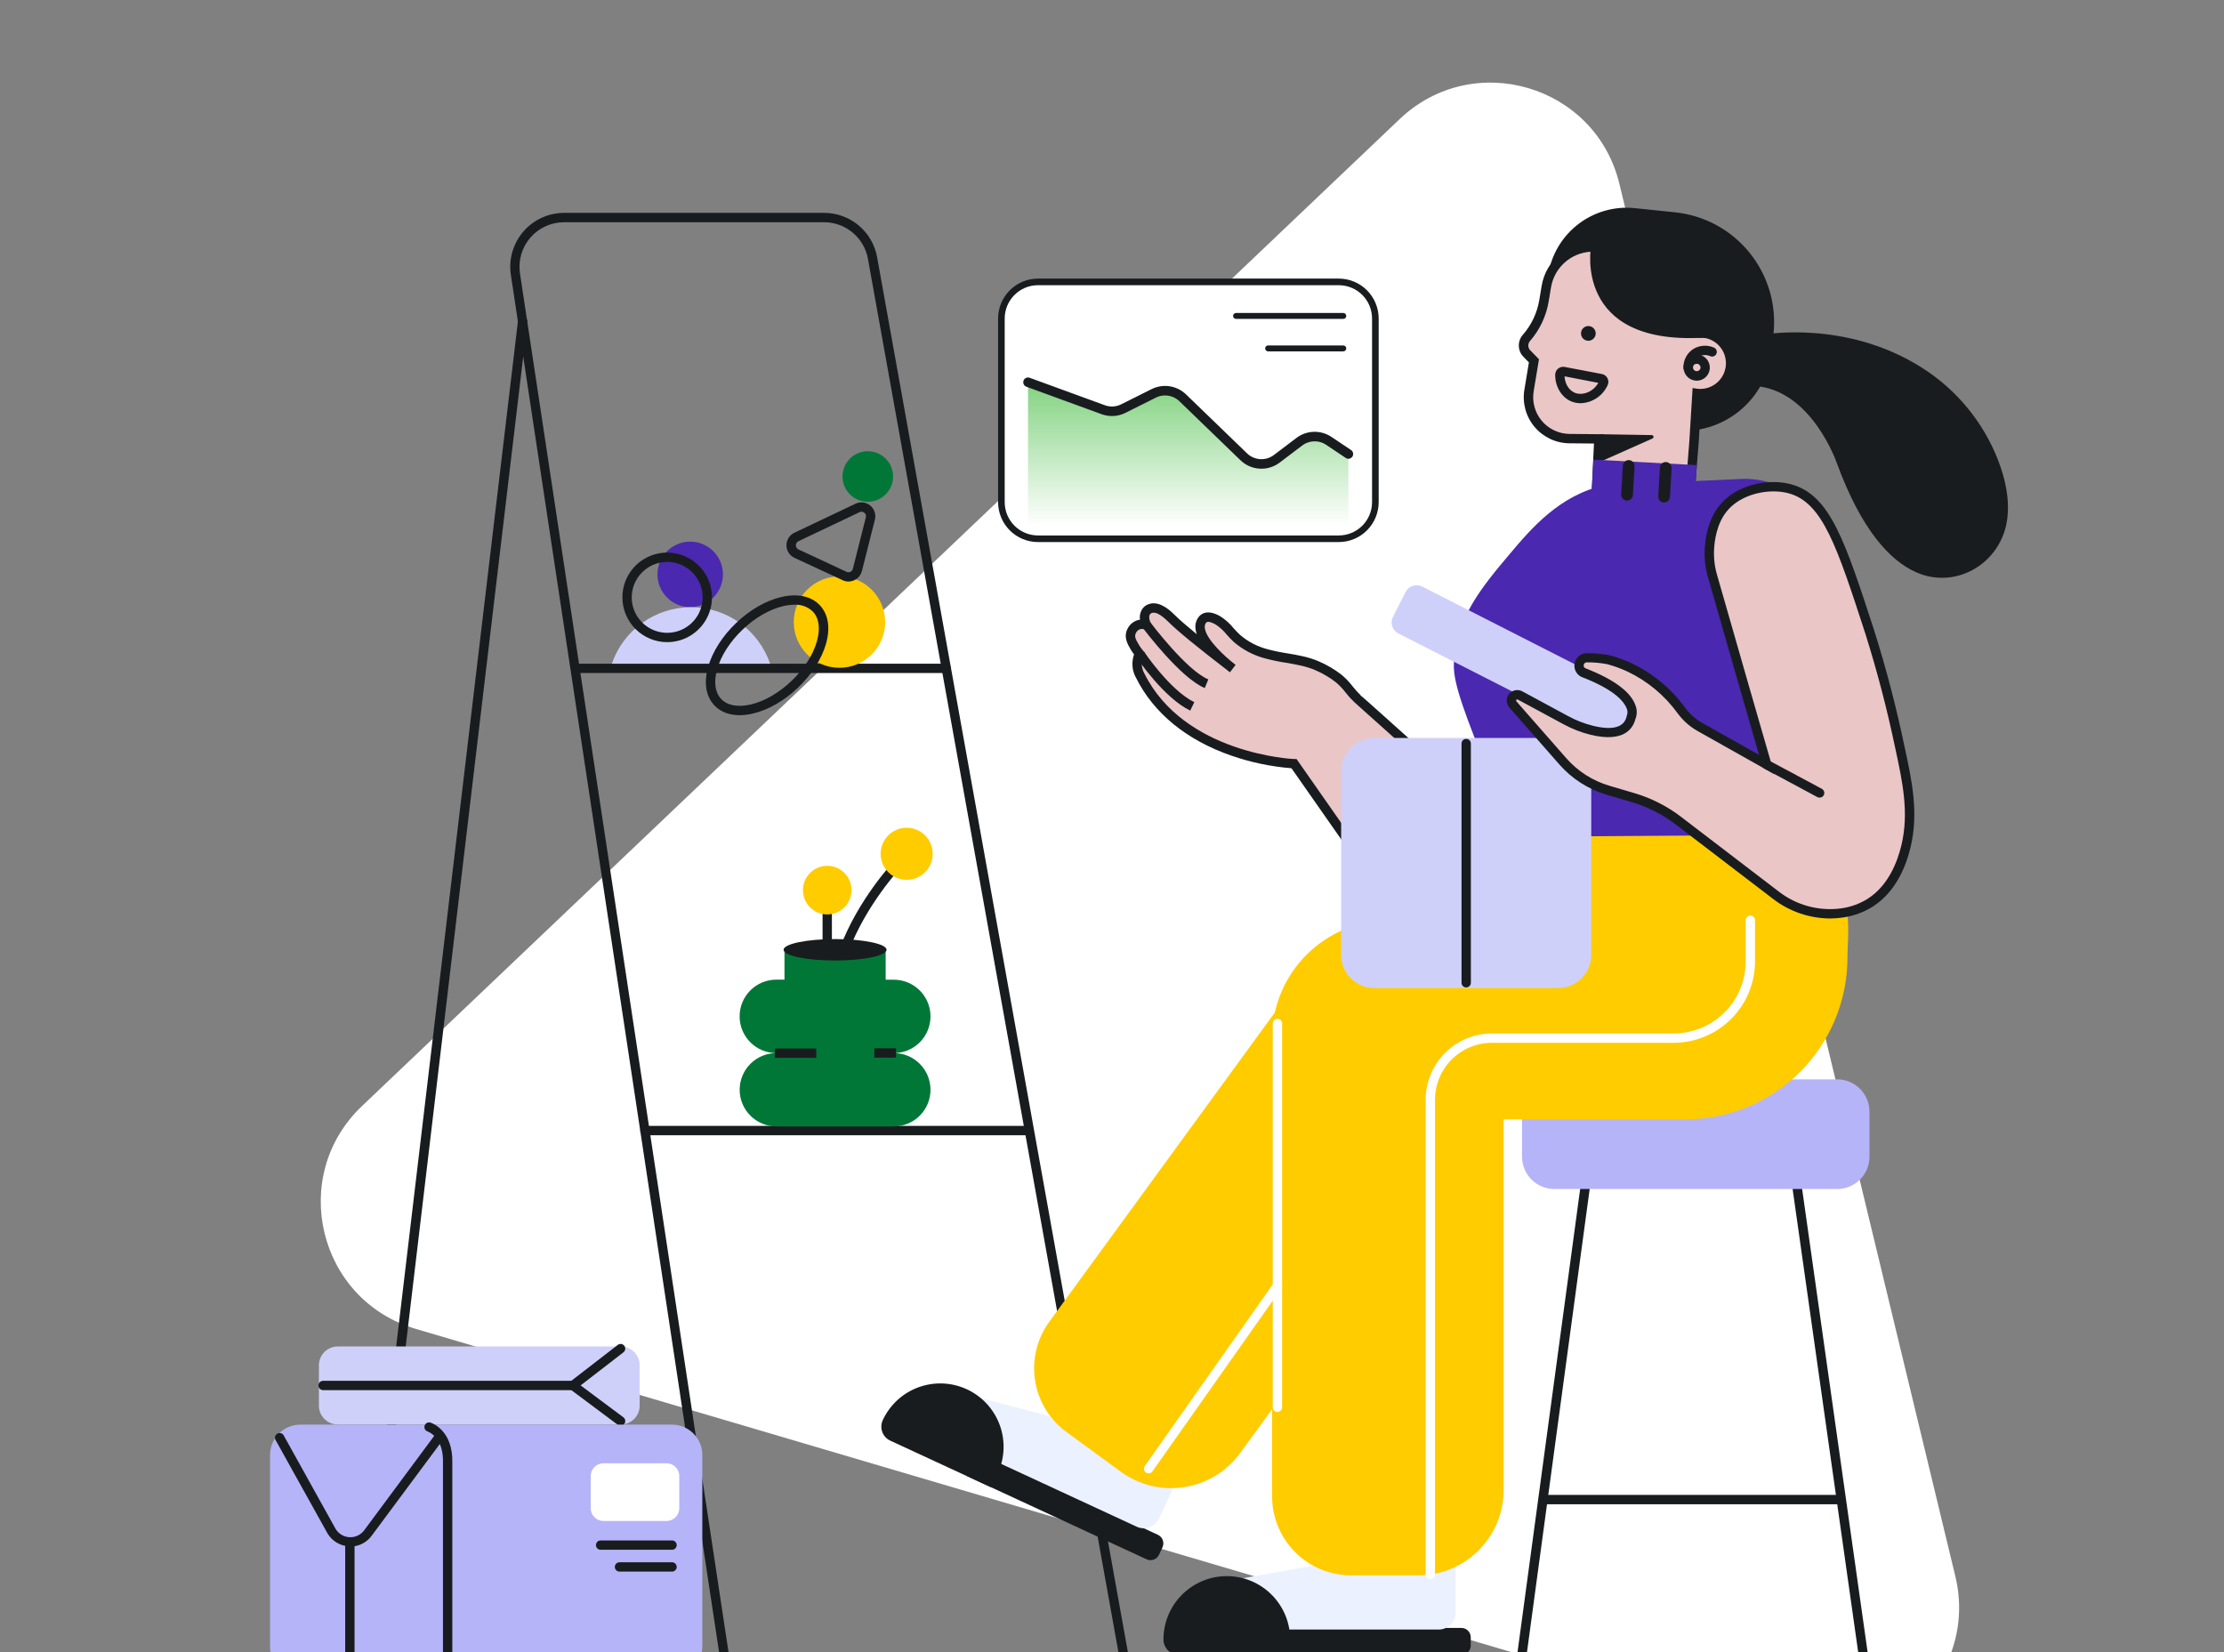 <?xml version="1.0" encoding="UTF-8"?> <svg xmlns="http://www.w3.org/2000/svg" width="700" height="520" viewBox="0 0 700 520" fill="none"><rect x="0" y="0" width="700" height="520" fill="#808080" stroke="none"/><g clip-path="url(#clip0_588_15797)"><path d="M440.527 37.498L113.924 348.133C90.694 370.226 100.088 409.183 130.842 418.255L563.16 545.786C593.914 554.864 622.952 527.273 615.428 496.074L509.714 57.909C502.197 26.744 463.758 15.405 440.527 37.498Z" fill="white"></path><path d="M229.446 532.26C229.52 532.268 229.593 532.268 229.667 532.26C229.858 532.232 230.042 532.165 230.208 532.066C230.373 531.966 230.518 531.834 230.632 531.678C230.747 531.523 230.83 531.346 230.876 531.158C230.923 530.97 230.932 530.775 230.902 530.584L163.664 86.076C163.363 84.08 163.496 82.041 164.054 80.1C164.612 78.16 165.583 76.362 166.9 74.831C168.217 73.3 169.849 72.071 171.684 71.229C173.519 70.386 175.515 69.95 177.534 69.949H259.377C262.668 69.947 265.855 71.103 268.379 73.214C270.904 75.324 272.606 78.256 273.188 81.495L352.928 525.068C352.952 525.267 353.017 525.458 353.118 525.631C353.219 525.804 353.354 525.954 353.515 526.073C353.676 526.192 353.86 526.276 354.055 526.321C354.25 526.367 354.452 526.372 354.649 526.336C354.846 526.3 355.034 526.225 355.2 526.114C355.367 526.004 355.51 525.86 355.619 525.693C355.729 525.525 355.803 525.337 355.837 525.14C355.871 524.943 355.865 524.741 355.818 524.546L276.078 80.973C275.379 77.053 273.322 73.505 270.268 70.95C267.214 68.395 263.359 66.997 259.377 67H177.571C175.127 67 172.713 67.528 170.492 68.547C168.271 69.566 166.297 71.052 164.704 72.905C163.11 74.757 161.936 76.932 161.26 79.28C160.584 81.628 160.424 84.094 160.789 86.51L227.99 531.01C228.043 531.358 228.219 531.676 228.486 531.905C228.753 532.135 229.094 532.261 229.446 532.26Z" fill="#191C1F"></path><path d="M181.588 211.838H297.848C298.238 211.838 298.612 211.683 298.888 211.407C299.163 211.131 299.318 210.757 299.318 210.367C299.318 209.977 299.163 209.603 298.888 209.327C298.612 209.051 298.238 208.896 297.848 208.896H181.588C181.198 208.896 180.823 209.051 180.548 209.327C180.272 209.603 180.117 209.977 180.117 210.367C180.117 210.757 180.272 211.131 180.548 211.407C180.823 211.683 181.198 211.838 181.588 211.838Z" fill="#191C1F"></path><path d="M202.993 357.316H323.6C323.99 357.316 324.364 357.161 324.64 356.885C324.915 356.609 325.07 356.235 325.07 355.845C325.07 355.455 324.915 355.081 324.64 354.805C324.364 354.529 323.99 354.374 323.6 354.374H202.993C202.603 354.374 202.229 354.529 201.953 354.805C201.678 355.081 201.523 355.455 201.523 355.845C201.523 356.235 201.678 356.609 201.953 356.885C202.229 357.161 202.603 357.316 202.993 357.316Z" fill="#191C1F"></path><path d="M113.495 532.26C113.857 532.263 114.206 532.132 114.478 531.894C114.749 531.655 114.923 531.325 114.966 530.966L165.974 101.343C166.021 100.953 165.911 100.561 165.668 100.252C165.425 99.943 165.07 99.743 164.68 99.696C164.289 99.649 163.897 99.759 163.588 100.002C163.279 100.245 163.079 100.6 163.032 100.99L112.01 530.62C111.964 531.008 112.074 531.397 112.316 531.703C112.557 532.009 112.91 532.207 113.297 532.253L113.495 532.26Z" fill="#191C1F"></path><path d="M273.137 157.933C268.742 157.933 265.18 154.371 265.18 149.976C265.18 145.582 268.742 142.019 273.137 142.019C277.531 142.019 281.094 145.582 281.094 149.976C281.094 154.371 277.531 157.933 273.137 157.933Z" fill="#017737"></path><path d="M217.238 191.085C211.548 191.085 206.935 186.472 206.935 180.782C206.935 175.091 211.548 170.479 217.238 170.479C222.928 170.479 227.541 175.091 227.541 180.782C227.541 186.472 222.928 191.085 217.238 191.085Z" fill="#4A28B0"></path><path d="M264.216 210.183C256.272 210.183 249.832 203.743 249.832 195.799C249.832 187.854 256.272 181.414 264.216 181.414C272.16 181.414 278.601 187.854 278.601 195.799C278.601 203.743 272.16 210.183 264.216 210.183Z" fill="#FFCC00"></path><path d="M267.048 183.039C268.019 183.032 268.96 182.704 269.726 182.107C270.492 181.51 271.039 180.677 271.284 179.737L275.373 163.558C275.576 162.755 275.546 161.91 275.287 161.122C275.028 160.335 274.55 159.637 273.909 159.111C273.268 158.585 272.491 158.253 271.668 158.152C270.845 158.051 270.01 158.187 269.261 158.543L250.045 167.669C249.295 168.022 248.661 168.581 248.217 169.281C247.772 169.981 247.536 170.793 247.536 171.622C247.536 172.451 247.772 173.263 248.217 173.963C248.661 174.663 249.295 175.222 250.045 175.575L265.202 182.605C265.779 182.882 266.408 183.03 267.048 183.039ZM271.137 161.051C271.467 161.056 271.785 161.173 272.041 161.382C272.256 161.553 272.416 161.784 272.501 162.045C272.586 162.307 272.592 162.587 272.519 162.853L268.43 179.031C268.38 179.235 268.284 179.426 268.151 179.589C268.018 179.751 267.851 179.883 267.661 179.974C267.471 180.064 267.264 180.112 267.054 180.113C266.843 180.114 266.636 180.069 266.445 179.98L251.318 172.928C251.073 172.811 250.867 172.627 250.722 172.398C250.578 172.169 250.501 171.904 250.501 171.633C250.501 171.362 250.578 171.097 250.722 170.868C250.867 170.639 251.073 170.456 251.318 170.339L270.534 161.213C270.721 161.116 270.926 161.061 271.137 161.051Z" fill="#191C1F"></path><path d="M242.404 208.903H192.573C194.355 203.712 197.714 199.207 202.181 196.017C206.648 192.827 212 191.113 217.489 191.113C222.978 191.113 228.329 192.827 232.796 196.017C237.263 199.207 240.622 203.712 242.404 208.903Z" fill="#CFD0F9"></path><path d="M209.994 202.116C212.782 202.116 215.508 201.289 217.826 199.74C220.145 198.191 221.952 195.989 223.019 193.413C224.086 190.837 224.365 188.002 223.821 185.268C223.277 182.533 221.934 180.021 219.963 178.05C217.991 176.078 215.479 174.735 212.744 174.191C210.01 173.647 207.175 173.927 204.599 174.994C202.023 176.061 199.821 177.867 198.272 180.186C196.723 182.504 195.896 185.23 195.896 188.018C195.9 191.756 197.387 195.339 200.03 197.982C202.673 200.625 206.256 202.112 209.994 202.116ZM209.994 176.862C212.201 176.862 214.357 177.516 216.192 178.742C218.027 179.968 219.457 181.71 220.301 183.749C221.145 185.787 221.366 188.03 220.936 190.195C220.505 192.359 219.443 194.346 217.883 195.907C216.322 197.467 214.335 198.529 212.171 198.96C210.007 199.39 207.763 199.169 205.725 198.325C203.686 197.481 201.944 196.051 200.718 194.216C199.492 192.381 198.838 190.225 198.838 188.018C198.842 185.061 200.019 182.225 202.11 180.134C204.201 178.043 207.037 176.866 209.994 176.862Z" fill="#191C1F"></path><path d="M232.792 225.104C234.202 225.094 235.606 224.921 236.976 224.589C241.8 223.464 246.838 220.574 251.155 216.448C255.472 212.323 258.604 207.425 259.98 202.66C261.406 197.615 260.715 193.283 258.001 190.452C255.288 187.621 251 186.716 245.904 187.907C241.08 189.033 236.042 191.923 231.718 196.056C227.394 200.189 224.268 205.079 222.893 209.844C221.467 214.882 222.158 219.213 224.879 222.045C226.791 224.067 229.527 225.104 232.792 225.104ZM250.044 190.334C251.106 190.275 252.168 190.435 253.165 190.805C254.162 191.174 255.073 191.745 255.839 192.482C257.796 194.533 258.251 197.857 257.119 201.858C255.913 206.123 253.074 210.55 249.125 214.316C245.176 218.081 240.624 220.721 236.307 221.729C232.262 222.67 228.953 222.067 227.004 220.015C225.055 217.963 224.592 214.639 225.725 210.646C226.931 206.373 229.769 201.946 233.718 198.181C237.668 194.408 242.22 191.776 246.544 190.768C247.688 190.492 248.86 190.347 250.037 190.334H250.044Z" fill="#191C1F"></path><path d="M265.665 300.565C265.967 300.565 266.261 300.473 266.508 300.301C266.755 300.128 266.944 299.884 267.048 299.601C272.438 284.893 283.58 272.972 283.69 272.855C283.915 272.565 284.023 272.202 283.994 271.836C283.965 271.47 283.801 271.129 283.533 270.878C283.265 270.628 282.913 270.486 282.546 270.482C282.179 270.478 281.824 270.61 281.55 270.854C281.072 271.355 269.886 283.356 264.283 298.601C264.216 298.783 264.185 298.976 264.193 299.169C264.201 299.362 264.247 299.552 264.328 299.728C264.409 299.903 264.525 300.061 264.667 300.192C264.809 300.323 264.976 300.425 265.158 300.491C265.322 300.544 265.493 300.569 265.665 300.565Z" fill="#191C1F"></path><path d="M260.37 302.086C260.76 302.086 261.134 301.931 261.41 301.656C261.686 301.38 261.841 301.006 261.841 300.616V287.805C261.841 287.415 261.686 287.041 261.41 286.765C261.134 286.489 260.76 286.334 260.37 286.334C259.98 286.334 259.606 286.489 259.33 286.765C259.054 287.041 258.899 287.415 258.899 287.805V300.616C258.899 300.809 258.937 301 259.011 301.178C259.085 301.357 259.193 301.519 259.33 301.656C259.467 301.792 259.629 301.9 259.807 301.974C259.986 302.048 260.177 302.086 260.37 302.086Z" fill="#191C1F"></path><path d="M232.793 319.883C232.793 316.821 234.009 313.885 236.174 311.719C238.34 309.554 241.276 308.338 244.338 308.338H246.912V299.608H278.763V308.36H281.329C282.845 308.36 284.347 308.658 285.748 309.239C287.148 309.819 288.421 310.669 289.493 311.741C290.565 312.814 291.416 314.086 291.996 315.487C292.576 316.888 292.875 318.389 292.875 319.906C292.875 322.968 291.659 325.904 289.493 328.07C287.328 330.235 284.391 331.451 281.329 331.451C284.39 331.451 287.326 332.667 289.491 334.83C291.656 336.994 292.873 339.929 292.875 342.99C292.875 344.506 292.576 346.007 291.996 347.408C291.416 348.809 290.565 350.082 289.493 351.154C288.421 352.226 287.148 353.077 285.748 353.657C284.347 354.237 282.845 354.536 281.329 354.536H244.353C242.837 354.536 241.335 354.237 239.935 353.657C238.534 353.077 237.261 352.226 236.189 351.154C235.117 350.082 234.266 348.809 233.686 347.408C233.106 346.007 232.807 344.506 232.807 342.99C232.809 339.929 234.026 336.994 236.192 334.83C238.357 332.667 241.292 331.451 244.353 331.451C242.834 331.453 241.329 331.155 239.925 330.575C238.521 329.994 237.246 329.142 236.172 328.067C235.098 326.992 234.246 325.716 233.666 324.312C233.087 322.908 232.79 321.403 232.793 319.883Z" fill="#017737"></path><path d="M243.875 330.01H256.914V332.951H243.875V330.01Z" fill="#191C1F"></path><path d="M275.196 329.936H282.028V332.878H275.196V329.936Z" fill="#191C1F"></path><path d="M262.841 302.322C253.89 302.322 246.633 300.811 246.633 298.947C246.633 297.083 253.89 295.571 262.841 295.571C271.793 295.571 279.05 297.083 279.05 298.947C279.05 300.811 271.793 302.322 262.841 302.322Z" fill="#191C1F"></path><path d="M260.37 287.812C256.146 287.812 252.722 284.388 252.722 280.164C252.722 275.94 256.146 272.516 260.37 272.516C264.594 272.516 268.019 275.94 268.019 280.164C268.019 284.388 264.594 287.812 260.37 287.812Z" fill="#FFCC00"></path><path d="M285.374 276.914C280.849 276.914 277.182 273.246 277.182 268.722C277.182 264.197 280.849 260.529 285.374 260.529C289.899 260.529 293.566 264.197 293.566 268.722C293.566 273.246 289.899 276.914 285.374 276.914Z" fill="#FFCC00"></path><path d="M308.294 457.058L364.45 483.077C365.932 483.764 366.576 485.521 365.89 487.003L364.805 489.345C364.118 490.826 362.361 491.471 360.88 490.784L304.723 464.765C303.242 464.079 302.597 462.321 303.283 460.84L304.369 458.498C305.055 457.016 306.812 456.372 308.294 457.058Z" fill="#191C1F"></path><path d="M305.547 439.207L333.492 446.561L371.248 464.049L364.806 477.955C364.216 479.226 363.146 480.212 361.831 480.694C360.515 481.177 359.062 481.117 357.79 480.529L308.099 457.504L305.547 439.207Z" fill="#ECF1FF"></path><path d="M311.99 468.145L280.206 453.437C279.04 452.892 278.137 451.908 277.695 450.7C277.252 449.491 277.307 448.156 277.846 446.988C280.069 442.189 284.107 438.47 289.071 436.648C294.036 434.827 299.521 435.051 304.32 437.273C309.118 439.496 312.837 443.534 314.659 448.499C316.481 453.463 316.256 458.948 314.035 463.747L311.99 468.145Z" fill="#191C1F"></path><path d="M479.06 521.918C479.418 521.922 479.765 521.794 480.036 521.56C480.307 521.326 480.483 521.001 480.531 520.646L500.321 374.433C500.347 374.24 500.334 374.044 500.285 373.855C500.235 373.667 500.148 373.49 500.03 373.335C499.912 373.18 499.765 373.05 499.596 372.952C499.428 372.854 499.242 372.79 499.048 372.764C498.855 372.738 498.659 372.75 498.47 372.8C498.282 372.85 498.105 372.936 497.95 373.054C497.795 373.172 497.665 373.32 497.567 373.488C497.469 373.657 497.405 373.843 497.379 374.036L477.604 520.249C477.552 520.635 477.655 521.026 477.891 521.336C478.126 521.647 478.476 521.851 478.862 521.904L479.06 521.918Z" fill="#191C1F"></path><path d="M586.406 521.918H586.612C586.998 521.863 587.347 521.657 587.582 521.346C587.816 521.034 587.917 520.642 587.862 520.256L567.19 374.028C567.136 373.638 566.928 373.286 566.614 373.049C566.299 372.811 565.904 372.709 565.514 372.763C565.123 372.818 564.771 373.025 564.534 373.34C564.297 373.654 564.194 374.05 564.249 374.44L584.95 520.653C585 521.004 585.175 521.325 585.442 521.557C585.71 521.79 586.052 521.918 586.406 521.918Z" fill="#191C1F"></path><path d="M486.376 473.455H578.258C578.648 473.455 579.022 473.3 579.298 473.024C579.574 472.748 579.729 472.374 579.729 471.984C579.729 471.594 579.574 471.22 579.298 470.944C579.022 470.668 578.648 470.513 578.258 470.513H486.376C485.986 470.513 485.612 470.668 485.336 470.944C485.061 471.22 484.906 471.594 484.906 471.984C484.906 472.374 485.061 472.748 485.336 473.024C485.612 473.3 485.986 473.455 486.376 473.455Z" fill="#191C1F"></path><path d="M578.25 374.234H489.222C483.609 374.234 479.059 369.684 479.059 364.071V349.892C479.059 344.279 483.609 339.729 489.222 339.729H578.25C583.863 339.729 588.413 344.279 588.413 349.892V364.071C588.413 369.684 583.863 374.234 578.25 374.234Z" fill="#B5B4F8"></path><path d="M581.391 300.017H490.149V262.71H575.081C577.947 269.093 579.926 275.838 580.964 282.758C581.802 288.473 581.946 294.268 581.391 300.017Z" fill="#FFCC00"></path><path d="M398.069 512.38H459.961C461.593 512.38 462.917 513.703 462.917 515.336V517.917C462.917 519.55 461.593 520.874 459.961 520.874H398.069C396.436 520.874 395.113 519.55 395.113 517.917V515.336C395.113 513.703 396.436 512.38 398.069 512.38Z" fill="#191C1F"></path><path d="M388.06 497.304L416.513 492.23H458.122V507.6C458.122 509.002 457.565 510.347 456.573 511.339C455.582 512.33 454.237 512.887 452.835 512.887H398.069L388.06 497.304Z" fill="#ECF1FF"></path><path d="M352.782 463.226L335.677 450.724C330.363 446.841 326.806 441.009 325.787 434.507C324.768 428.005 326.37 421.364 330.242 416.042L405.143 313.336C410.837 305.528 419.4 300.301 428.948 298.806C438.496 297.311 448.246 299.67 456.055 305.364C463.863 311.058 469.09 319.621 470.585 329.169C472.08 338.717 469.721 348.468 464.026 356.276L390.324 457.35C386.125 463.107 379.81 466.96 372.77 468.062C365.73 469.164 358.54 467.425 352.782 463.226Z" fill="#FFCC00"></path><path d="M530.53 352.312H400.363V326.734C400.363 316.895 404.272 307.458 411.23 300.5C418.188 293.542 427.625 289.633 437.464 289.633H581.493V301.348C581.493 308.041 580.175 314.668 577.614 320.851C575.053 327.034 571.299 332.652 566.566 337.385C561.834 342.117 556.216 345.871 550.033 348.432C543.849 350.994 537.222 352.312 530.53 352.312Z" fill="#FFCC00"></path><path d="M446.4 495.833H425.235C418.646 495.833 412.328 493.216 407.669 488.557C403.01 483.899 400.393 477.58 400.393 470.991V349.172H473.271V468.962C473.272 472.491 472.578 475.986 471.228 479.246C469.878 482.507 467.899 485.47 465.403 487.965C462.908 490.46 459.945 492.44 456.684 493.79C453.424 495.14 449.929 495.834 446.4 495.833Z" fill="#FFCC00"></path><path d="M361.52 463.733C361.756 463.734 361.988 463.678 362.198 463.571C362.408 463.463 362.589 463.307 362.726 463.115L403.269 405.584C403.379 405.425 403.457 405.245 403.497 405.056C403.538 404.867 403.541 404.671 403.506 404.481C403.471 404.29 403.399 404.108 403.294 403.946C403.189 403.783 403.053 403.643 402.894 403.532C402.734 403.422 402.555 403.345 402.366 403.304C402.176 403.263 401.981 403.26 401.79 403.295C401.6 403.33 401.418 403.402 401.255 403.507C401.092 403.612 400.952 403.748 400.842 403.908L360.321 461.416C360.21 461.574 360.13 461.752 360.087 461.941C360.045 462.129 360.039 462.325 360.072 462.515C360.105 462.706 360.175 462.888 360.278 463.051C360.382 463.215 360.516 463.356 360.674 463.468C360.922 463.641 361.218 463.733 361.52 463.733Z" fill="white"></path><path d="M450.195 497.025C450.585 497.025 450.959 496.87 451.235 496.594C451.51 496.318 451.665 495.944 451.665 495.554V346.134C451.669 341.382 453.559 336.826 456.919 333.466C460.279 330.106 464.835 328.217 469.587 328.213H526.787C533.576 328.205 540.084 325.505 544.885 320.704C549.685 315.904 552.386 309.395 552.394 302.606V289.633C552.394 289.243 552.239 288.869 551.963 288.593C551.687 288.318 551.313 288.163 550.923 288.163C550.533 288.163 550.159 288.318 549.883 288.593C549.607 288.869 549.452 289.243 549.452 289.633V302.606C549.446 308.615 547.056 314.377 542.807 318.626C538.558 322.875 532.796 325.265 526.787 325.271H469.587C464.056 325.279 458.754 327.479 454.843 331.39C450.932 335.301 448.732 340.604 448.724 346.134V495.554C448.724 495.944 448.879 496.318 449.155 496.594C449.43 496.87 449.804 497.025 450.195 497.025Z" fill="white"></path><path d="M406.084 520.874H371.049C369.762 520.874 368.528 520.363 367.617 519.452C366.707 518.542 366.196 517.308 366.196 516.02C366.196 510.732 368.296 505.66 372.035 501.92C375.773 498.18 380.844 496.078 386.132 496.076C391.422 496.076 396.495 498.177 400.235 501.918C403.975 505.658 406.077 510.731 406.077 516.02L406.084 520.874Z" fill="#191C1F"></path><path d="M402.07 444.407C402.46 444.407 402.834 444.252 403.11 443.976C403.386 443.7 403.541 443.326 403.541 442.936V322.139C403.541 321.749 403.386 321.375 403.11 321.099C402.834 320.823 402.46 320.668 402.07 320.668C401.68 320.668 401.306 320.823 401.03 321.099C400.754 321.375 400.599 321.749 400.599 322.139V442.936C400.599 443.326 400.754 443.7 401.03 443.976C401.306 444.252 401.68 444.407 402.07 444.407Z" fill="white"></path><path d="M449.011 300.018L407.306 240.354C407.306 240.354 372.007 239.089 358.821 212.505C358.369 211.672 358.079 210.761 357.968 209.82C357.809 208.411 358.043 206.986 358.645 205.702C358.097 205.062 357.604 204.375 357.174 203.65C356.203 202.01 355.262 200.4 356.262 198.502C356.664 197.672 357.371 197.03 358.236 196.709C359.101 196.388 360.056 196.414 360.902 196.782C360.02 195.061 360.035 193.288 360.954 192.266C361.33 191.853 361.826 191.567 362.373 191.45C364.955 190.84 367.837 193.759 368.661 194.568C371.985 197.855 378.508 203.121 388.009 210.401C388.009 210.401 374.419 200.201 378.449 195.053C379.663 193.516 381.942 194.472 383.273 195.23C385.73 196.642 387.267 199.128 389.326 200.966C392.003 203.245 395.161 204.889 398.562 205.776C403.96 207.298 409.439 207.313 414.638 209.592C416.998 210.615 419.221 211.927 421.257 213.497C423.64 215.358 425.074 217.961 427.243 219.91L460.719 249.907L449.011 300.018Z" fill="#EAC6C6"></path><path d="M449.687 303.562L462.38 249.385L433.486 223.498C430.309 220.652 428.919 219.41 428.213 218.858L428.257 218.814C427.367 217.967 426.541 217.055 425.786 216.086C424.736 214.699 423.529 213.438 422.19 212.328C420.056 210.684 417.727 209.31 415.255 208.239C411.953 206.768 408.563 206.209 405.276 205.65C403.161 205.329 401.065 204.897 398.995 204.356C395.804 203.532 392.841 201.993 390.332 199.855C389.617 199.19 388.937 198.488 388.295 197.752C387.095 196.259 385.656 194.975 384.037 193.95C379.949 191.611 377.978 193.295 377.323 194.134C376.889 194.682 376.574 195.314 376.398 195.99C376.222 196.666 376.189 197.371 376.301 198.061C376.373 198.593 376.502 199.115 376.683 199.62C373.514 197.024 371.219 195.024 369.69 193.516C368.579 192.413 365.358 189.229 362.034 190.008C361.185 190.195 360.414 190.639 359.828 191.28C359.402 191.798 359.091 192.4 358.916 193.046C358.741 193.693 358.706 194.37 358.813 195.031C357.993 195.151 357.213 195.465 356.539 195.947C355.865 196.429 355.316 197.066 354.937 197.803C353.548 200.451 354.849 202.642 355.886 204.422C356.206 204.959 356.557 205.478 356.938 205.974C356.482 207.27 356.326 208.653 356.482 210.019C356.616 211.14 356.962 212.226 357.504 213.218C363.034 224.403 373.411 232.919 387.494 237.809C393.63 239.942 400.014 241.284 406.489 241.803L449.687 303.562ZM459.115 250.414L448.326 296.473L408.092 238.905H407.357C407.011 238.905 372.742 237.346 360.129 211.872C359.666 211.03 359.41 210.09 359.383 209.129C359.357 208.168 359.559 207.215 359.975 206.349L360.372 205.488L359.754 204.753C359.261 204.179 358.82 203.561 358.438 202.907C357.386 201.142 356.967 200.26 357.556 199.186C357.781 198.693 358.189 198.305 358.693 198.105C359.197 197.905 359.759 197.908 360.262 198.112L364.189 199.988L362.203 196.112C361.622 194.972 361.556 193.788 362.041 193.237C362.221 193.053 362.452 192.927 362.703 192.876C363.498 192.692 364.983 193.009 367.564 195.56L367.616 195.612C370.763 198.73 376.639 203.525 386.648 211.232L387.126 211.6L388.906 209.254L388.45 208.908C385.677 206.739 379.698 201.385 379.22 197.708C379.162 197.407 379.169 197.097 379.24 196.799C379.311 196.501 379.445 196.222 379.632 195.98C380.221 195.244 382.184 196.311 382.574 196.531C383.915 197.409 385.109 198.494 386.111 199.745C386.822 200.566 387.579 201.346 388.376 202.084C391.214 204.525 394.572 206.286 398.194 207.231C400.373 207.811 402.583 208.27 404.813 208.607C408.063 209.158 411.13 209.68 414.101 210.982C416.35 211.955 418.47 213.205 420.41 214.703C421.575 215.68 422.626 216.785 423.543 217.998C424.388 219.085 425.315 220.105 426.316 221.05L459.115 250.414Z" fill="#191C1F"></path><path d="M358.924 206.033C358.924 206.033 367.234 218.476 375.265 222.337L358.924 206.033Z" fill="white"></path><path d="M374.625 223.66L375.904 221.005C368.322 217.328 360.233 205.334 360.152 205.216L357.703 206.849C358.049 207.371 366.329 219.674 374.625 223.66Z" fill="#191C1F"></path><path d="M360.903 196.774C360.903 196.774 372.464 212.217 379.759 215.196L360.903 196.774Z" fill="white"></path><path d="M379.191 216.556L380.316 213.835C373.477 211.026 362.189 196.046 362.078 195.899L359.725 197.657C360.21 198.304 371.617 213.438 379.191 216.556Z" fill="#191C1F"></path><path d="M526.905 135.486L510.623 133.794C503.202 133.023 496.39 129.336 491.686 123.544C486.983 117.752 484.771 110.329 485.538 102.907L487.112 87.809C487.45 84.54 488.429 81.37 489.993 78.48C491.557 75.59 493.676 73.036 496.227 70.965C498.779 68.894 501.714 67.347 504.864 66.411C508.015 65.475 511.318 65.17 514.587 65.512L527.251 66.828C536.413 67.783 544.821 72.337 550.628 79.488C556.434 86.639 559.165 95.803 558.218 104.966L557.637 110.541C556.87 117.924 553.201 124.7 547.437 129.378C541.674 134.056 534.288 136.253 526.905 135.486Z" fill="#191C1F"></path><path d="M545.039 115.968C545.45 113.471 544.854 110.914 543.381 108.855C541.909 106.797 539.681 105.407 537.185 104.989C536.742 104.921 536.295 104.881 535.847 104.871L538.141 79.816L502.327 77.757C498.644 77.548 495.013 78.71 492.135 81.018C489.256 83.326 487.334 86.618 486.737 90.259L486.001 94.671C485.289 98.988 483.398 103.024 480.537 106.335C479.927 107.015 479.596 107.901 479.613 108.816C479.629 109.73 479.991 110.604 480.625 111.262L482.883 113.578L481.339 122.911C481.032 124.765 481.13 126.664 481.627 128.476C482.123 130.289 483.006 131.973 484.215 133.412C485.423 134.852 486.929 136.012 488.629 136.814C490.329 137.617 492.182 138.042 494.061 138.06L503.335 138.148L502.599 153.915L531.942 155.29C532.378 149.814 532.81 144.335 533.236 138.854C533.545 133.853 533.851 128.853 534.155 123.852C536.642 124.234 539.179 123.621 541.216 122.145C543.254 120.669 544.627 118.45 545.039 115.968Z" fill="#EAC6C6"></path><path d="M533.259 156.813L534.685 138.943L535.509 125.418H535.641C538.24 125.402 540.749 124.469 542.727 122.783C544.705 121.097 546.024 118.767 546.452 116.204C546.924 113.327 546.239 110.38 544.545 108.007C542.852 105.634 540.288 104.028 537.414 103.54L539.715 78.434L502.357 76.286C498.314 76.052 494.328 77.322 491.166 79.852C488.004 82.381 485.889 85.991 485.229 89.987L484.494 94.399C483.823 98.453 482.041 102.24 479.346 105.342C478.485 106.301 478.02 107.551 478.044 108.839C478.069 110.128 478.582 111.359 479.479 112.284L481.221 114.064L479.795 122.661C479.452 124.725 479.56 126.838 480.111 128.856C480.663 130.875 481.645 132.749 482.99 134.352C484.335 135.954 486.012 137.246 487.904 138.139C489.796 139.032 491.859 139.504 493.951 139.524L501.695 139.597L500.96 155.313L533.259 156.813ZM532.744 122.124L531.729 138.744L530.545 153.739L504.07 152.503L504.806 136.678L494.01 136.575C492.343 136.56 490.698 136.184 489.189 135.473C487.681 134.762 486.344 133.733 485.272 132.456C484.199 131.179 483.416 129.685 482.975 128.077C482.535 126.469 482.449 124.784 482.722 123.139L484.391 113.071L481.611 110.225C481.238 109.826 481.031 109.3 481.031 108.754C481.031 108.208 481.238 107.682 481.611 107.283C484.658 103.762 486.675 99.47 487.443 94.877L488.178 90.465C488.716 87.185 490.451 84.222 493.046 82.146C495.642 80.071 498.914 79.031 502.232 79.228L536.546 81.199L534.244 106.305L535.818 106.342C536.197 106.351 536.575 106.383 536.95 106.438C538.955 106.897 540.71 108.102 541.858 109.808C543.005 111.515 543.46 113.594 543.13 115.624C542.799 117.654 541.708 119.481 540.078 120.735C538.447 121.989 536.401 122.575 534.354 122.374L532.744 122.124Z" fill="#191C1F"></path><path d="M499.931 107.254C498.651 107.254 497.614 106.217 497.614 104.937C497.614 103.658 498.651 102.621 499.931 102.621C501.21 102.621 502.247 103.658 502.247 104.937C502.247 106.217 501.21 107.254 499.931 107.254Z" fill="#191C1F"></path><path d="M534.045 119.822C534.832 119.819 535.601 119.592 536.263 119.167C536.925 118.742 537.451 118.137 537.781 117.422C538.11 116.708 538.228 115.914 538.121 115.135C538.014 114.356 537.687 113.623 537.177 113.024C536.668 112.425 535.998 111.984 535.246 111.752C534.494 111.521 533.692 111.51 532.934 111.72C532.176 111.929 531.493 112.351 530.967 112.936C530.441 113.521 530.093 114.243 529.964 115.019C529.873 115.554 529.89 116.101 530.012 116.63C530.134 117.158 530.359 117.657 530.675 118.098C530.991 118.539 531.391 118.913 531.852 119.199C532.313 119.485 532.826 119.676 533.361 119.763C533.587 119.804 533.816 119.824 534.045 119.822ZM534.045 114.512C534.111 114.505 534.178 114.505 534.244 114.512C534.397 114.537 534.545 114.592 534.677 114.674C534.809 114.756 534.924 114.863 535.015 114.989C535.106 115.116 535.171 115.259 535.206 115.41C535.242 115.562 535.247 115.719 535.222 115.872C535.159 116.17 534.985 116.433 534.737 116.608C534.61 116.699 534.467 116.764 534.316 116.799C534.164 116.834 534.007 116.839 533.854 116.814C533.545 116.761 533.27 116.589 533.088 116.334C532.906 116.079 532.832 115.762 532.883 115.453C532.908 115.299 532.962 115.151 533.044 115.019C533.126 114.886 533.234 114.771 533.361 114.681C533.562 114.557 533.795 114.498 534.031 114.512H534.045Z" fill="#191C1F"></path><path d="M505.107 152.724C508.946 151.9 510.02 152.496 527.169 151.709L549.231 150.694C555.763 150.801 562.082 153.031 567.234 157.048C577.934 165.557 578.39 178.448 578.427 180.331C577.324 207.786 576.218 235.241 575.11 262.696L476.779 263.358C474.853 258.887 472.146 252.474 469.058 244.708C461.358 225.375 457.504 215.579 457.593 209.409C457.799 194.973 466.719 184.405 475.014 174.573C481.839 166.447 490.848 155.783 505.107 152.724Z" fill="#4A28B0"></path><path d="M531.309 117.241H531.36C531.553 117.234 531.743 117.189 531.919 117.109C532.095 117.029 532.254 116.915 532.385 116.774C532.517 116.632 532.62 116.466 532.688 116.285C532.755 116.104 532.786 115.912 532.78 115.718C532.756 115.04 532.91 114.367 533.228 113.767C533.545 113.167 534.014 112.661 534.589 112.299C535.143 111.98 535.764 111.796 536.403 111.76C537.041 111.724 537.679 111.838 538.266 112.093C538.62 112.258 539.025 112.275 539.391 112.141C539.758 112.008 540.057 111.734 540.222 111.38C540.387 111.026 540.404 110.621 540.27 110.254C540.136 109.887 539.862 109.588 539.508 109.423C538.478 108.964 537.353 108.758 536.227 108.823C535.101 108.889 534.007 109.223 533.037 109.798C532.025 110.435 531.197 111.326 530.638 112.384C530.08 113.441 529.809 114.626 529.853 115.821C529.866 116.2 530.025 116.559 530.296 116.823C530.567 117.088 530.93 117.237 531.309 117.241Z" fill="#191C1F"></path><path d="M500.761 77.72C500.761 77.72 495.142 108.548 535.906 106.291L538.061 79.816L500.761 77.72Z" fill="#191C1F"></path><path d="M503.725 136.67C503.593 139.612 503.455 142.553 503.313 145.495L520.11 138.016C520.228 137.966 520.326 137.876 520.386 137.763C520.446 137.649 520.466 137.518 520.44 137.392C520.415 137.266 520.348 137.152 520.249 137.07C520.15 136.988 520.025 136.943 519.897 136.942L503.725 136.67Z" fill="#191C1F"></path><path d="M497.48 126.911C499.291 126.856 501.049 126.294 502.556 125.289C504.063 124.284 505.257 122.876 506.004 121.226C506.162 120.882 506.24 120.505 506.232 120.126C506.223 119.747 506.129 119.375 505.955 119.037C505.782 118.7 505.534 118.407 505.23 118.179C504.926 117.952 504.575 117.797 504.202 117.726L492.436 115.483C492.078 115.421 491.712 115.438 491.361 115.531C491.011 115.624 490.685 115.792 490.405 116.024C490.126 116.255 489.9 116.544 489.742 116.871C489.585 117.197 489.5 117.554 489.494 117.917C489.45 121.594 491.435 124.984 494.436 126.293C495.397 126.707 496.434 126.918 497.48 126.911ZM503.062 120.506C501.363 123.535 497.863 124.587 495.598 123.594C493.796 122.815 492.568 120.792 492.436 118.446L503.062 120.506Z" fill="#191C1F"></path><path d="M432.545 232.265H490.421C496.176 232.265 500.842 236.931 500.842 242.686V300.562C500.842 306.317 496.176 310.983 490.421 310.983H432.545C426.79 310.983 422.124 306.317 422.124 300.562V242.686C422.124 236.931 426.79 232.265 432.545 232.265Z" fill="#CFD0F9"></path><path d="M461.483 310.791C461.873 310.791 462.247 310.636 462.523 310.36C462.799 310.085 462.954 309.711 462.954 309.32V234.03C462.954 233.64 462.799 233.266 462.523 232.99C462.247 232.714 461.873 232.559 461.483 232.559C461.093 232.559 460.719 232.714 460.443 232.99C460.167 233.266 460.012 233.64 460.012 234.03V309.32C460.012 309.711 460.167 310.085 460.443 310.36C460.719 310.636 461.093 310.791 461.483 310.791Z" fill="#191C1F"></path><path d="M501.523 144.663L534.062 146.392L533.433 158.237L500.894 156.509L501.523 144.663Z" fill="#4A28B0"></path><path d="M554.989 105.334C554.989 105.334 581.008 100.495 604.997 115.784C615.848 122.667 624.217 132.837 628.883 144.81C631.089 150.451 632.596 157.011 631.773 163.357C629.986 177.22 615.66 185.817 602.938 180.044C594.988 176.44 585.979 167.108 578.147 145.781C578.147 145.781 570.389 122.984 552.599 121.513L554.989 105.334Z" fill="#191C1F"></path><path d="M447.66 184.628L520.137 221.541C522.058 222.52 522.823 224.871 521.844 226.793L517.872 234.591C516.894 236.513 514.542 237.278 512.62 236.299L440.143 199.386C438.222 198.407 437.457 196.056 438.436 194.134L442.408 186.336C443.386 184.414 445.738 183.65 447.66 184.628Z" fill="#CFD0F9"></path><path d="M478.509 218.939L492.768 226.675C495.36 228.1 498.126 229.18 500.997 229.889C505.836 231.058 512.028 231.36 513.359 225.903C513.359 225.903 517.242 219.042 498.306 211.703C497.829 211.447 497.449 211.041 497.226 210.548C497.003 210.055 496.948 209.503 497.07 208.975C497.192 208.448 497.485 207.976 497.902 207.631C498.319 207.287 498.839 207.089 499.379 207.07C501.664 207.033 503.947 207.235 506.189 207.673C508.487 208.29 510.726 209.107 512.881 210.114C519.378 213.215 524.997 217.889 529.229 223.712C530.768 225.797 532.73 227.534 534.988 228.808L556.064 240.648C547.585 211.401 541.459 189.78 539.091 181.632C538.262 178.87 537.897 175.99 538.01 173.109C538.069 171.807 538.37 164.857 542.423 159.923C547.239 154.076 556.586 151.988 563.418 153.87C574.861 157.033 579.553 171.439 588.54 199.061C593.364 213.872 596.556 228.646 597.982 235.221C600.255 245.73 602.461 255.739 599.887 266.424C598.225 273.322 594.842 280.154 588.701 284.074C586.008 285.765 582.989 286.871 579.84 287.317C576.164 287.839 572.42 287.615 568.832 286.66C565.244 285.705 561.885 284.038 558.954 281.757L528.17 258.224C523.923 254.975 519.114 252.535 513.985 251.025L506.152 248.738C500.633 247.11 495.689 243.95 491.893 239.626L476.244 221.792C475.961 221.489 475.788 221.1 475.751 220.688C475.713 220.275 475.814 219.862 476.038 219.513C476.305 219.128 476.706 218.856 477.163 218.75C477.619 218.644 478.099 218.711 478.509 218.939Z" fill="#EAC6C6"></path><path d="M575.987 289.09C577.353 289.09 578.717 288.986 580.068 288.781C583.422 288.305 586.638 287.125 589.503 285.317C596.688 280.706 599.902 272.675 601.329 266.755C603.954 255.835 601.785 245.804 599.49 235.177L599.424 234.898C596.873 222.645 593.709 210.527 589.945 198.591C580.678 170.109 576.023 155.812 563.816 152.444C557.05 150.569 546.857 152.224 541.298 158.975C537.496 163.593 536.687 169.763 536.54 173.028C536.41 176.067 536.795 179.105 537.679 182.015C538.555 185.037 539.944 189.884 541.768 196.274C544.754 206.68 548.762 220.697 553.652 237.589L535.723 227.5C533.646 226.328 531.841 224.729 530.428 222.808C526.061 216.774 520.244 211.938 513.514 208.747C511.28 207.706 508.96 206.862 506.579 206.224H506.454C504.107 205.767 501.719 205.557 499.328 205.599C498.463 205.629 497.631 205.943 496.963 206.494C496.295 207.045 495.828 207.801 495.634 208.645C495.44 209.489 495.531 210.373 495.892 211.16C496.253 211.948 496.864 212.593 497.629 212.997L497.784 213.071C508.359 217.116 511.153 220.925 511.933 222.815C512.114 223.182 512.219 223.581 512.243 223.989C512.267 224.397 512.209 224.805 512.073 225.19L511.977 225.367V225.536C511.146 228.956 507.565 229.948 501.387 228.434C498.637 227.752 495.987 226.716 493.504 225.352L479.23 217.645C478.54 217.241 477.728 217.101 476.943 217.249C476.158 217.397 475.453 217.824 474.958 218.451C474.464 219.079 474.213 219.864 474.252 220.662C474.29 221.46 474.617 222.217 475.17 222.793L490.783 240.59C494.764 245.127 499.951 248.442 505.741 250.15L513.588 252.466C518.557 253.924 523.215 256.282 527.332 259.423L558.109 282.956C563.24 286.895 569.518 289.048 575.987 289.09ZM558.219 154.665C559.84 154.653 561.455 154.859 563.021 155.276C573.699 158.217 578.193 172.021 587.135 199.503C590.868 211.35 594.005 223.376 596.534 235.537L596.6 235.81C598.806 246.105 600.924 255.813 598.453 266.079C597.152 271.477 594.261 278.772 587.9 282.853C585.383 284.44 582.558 285.475 579.612 285.891C576.132 286.373 572.591 286.154 569.197 285.246C565.803 284.337 562.626 282.759 559.852 280.603L529.075 257.07C524.683 253.71 519.71 251.187 514.404 249.628L506.557 247.311C501.301 245.763 496.594 242.754 492.982 238.634L477.325 220.793C477.26 220.729 477.216 220.647 477.2 220.557C477.184 220.467 477.197 220.375 477.237 220.293C477.303 220.217 477.394 220.167 477.494 220.153C477.594 220.138 477.695 220.159 477.781 220.212L492.055 227.919C494.76 229.4 497.644 230.527 500.637 231.272C511.073 233.787 513.955 229.353 514.735 226.352C515.307 224.937 515.307 223.355 514.735 221.94C513.22 217.711 507.903 213.792 498.931 210.298C498.75 210.198 498.608 210.04 498.528 209.849C498.448 209.658 498.434 209.446 498.49 209.247C498.531 209.028 498.648 208.831 498.82 208.69C498.992 208.549 499.209 208.472 499.431 208.475C501.59 208.445 503.746 208.637 505.866 209.048C508.06 209.638 510.198 210.418 512.257 211.38C518.553 214.37 523.992 218.903 528.068 224.558C529.73 226.809 531.847 228.686 534.282 230.066L558.491 243.686L557.491 240.229C552.145 221.785 547.784 206.57 544.607 195.465C542.776 189.067 541.386 184.214 540.511 181.206C539.726 178.597 539.38 175.876 539.489 173.153C539.614 170.256 540.312 164.799 543.577 160.843C547.041 156.629 552.968 154.665 558.219 154.665Z" fill="#191C1F"></path><path d="M572.675 251.047C573.008 251.059 573.336 250.957 573.603 250.759C573.871 250.56 574.064 250.276 574.149 249.954C574.235 249.632 574.208 249.29 574.074 248.985C573.94 248.68 573.706 248.429 573.41 248.275L556.746 239.339C556.402 239.155 555.999 239.115 555.625 239.228C555.251 239.341 554.938 239.598 554.753 239.942C554.569 240.287 554.529 240.69 554.642 241.064C554.755 241.438 555.012 241.751 555.356 241.935L571.984 250.871C572.196 250.985 572.434 251.046 572.675 251.047Z" fill="#191C1F"></path><path d="M106.291 423.798H195.422C198.688 423.798 201.335 426.446 201.335 429.711V442.433C201.335 445.699 198.688 448.346 195.422 448.346H106.291C103.026 448.346 100.379 445.699 100.379 442.433V429.711C100.379 426.446 103.026 423.798 106.291 423.798Z" fill="#CFD0F9"></path><path d="M195.334 448.75C195.563 448.749 195.788 448.695 195.993 448.592C196.197 448.488 196.374 448.339 196.51 448.155C196.626 448 196.711 447.824 196.759 447.637C196.806 447.45 196.817 447.255 196.79 447.064C196.762 446.873 196.698 446.689 196.599 446.523C196.501 446.357 196.371 446.211 196.216 446.095L182.751 436.05L196.231 425.637C196.54 425.399 196.742 425.048 196.792 424.661C196.843 424.274 196.737 423.883 196.499 423.574C196.261 423.265 195.91 423.063 195.524 423.012C195.137 422.962 194.746 423.067 194.437 423.305L177.89 436.094L194.451 448.456C194.706 448.647 195.016 448.75 195.334 448.75Z" fill="#191C1F"></path><path d="M101.694 437.543H180.323C180.713 437.543 181.087 437.388 181.363 437.112C181.639 436.836 181.794 436.462 181.794 436.072C181.794 435.682 181.639 435.308 181.363 435.032C181.087 434.756 180.713 434.601 180.323 434.601H101.694C101.304 434.601 100.93 434.756 100.654 435.032C100.378 435.308 100.223 435.682 100.223 436.072C100.223 436.462 100.378 436.836 100.654 437.112C100.93 437.388 101.304 437.543 101.694 437.543Z" fill="#191C1F"></path><path d="M94.546 448.398H211.504C216.776 448.398 221.05 452.672 221.05 457.943V518.144C221.05 523.415 216.776 527.689 211.504 527.689H94.546C89.274 527.689 85 523.415 85 518.144V457.943C85 452.672 89.274 448.398 94.546 448.398Z" fill="#B5B4F8"></path><path d="M110.121 527.476C110.511 527.476 110.885 527.321 111.161 527.045C111.437 526.769 111.592 526.395 111.592 526.005V485.3C111.592 484.91 111.437 484.536 111.161 484.26C110.885 483.985 110.511 483.83 110.121 483.83C109.731 483.83 109.357 483.985 109.081 484.26C108.805 484.536 108.65 484.91 108.65 485.3V526.005C108.65 526.395 108.805 526.769 109.081 527.045C109.357 527.321 109.731 527.476 110.121 527.476Z" fill="#191C1F"></path><path d="M189.942 460.554H209.79C212.008 460.554 213.806 462.351 213.806 464.569V474.703C213.806 476.92 212.008 478.718 209.79 478.718H189.942C187.724 478.718 185.927 476.92 185.927 474.703V464.569C185.927 462.351 187.724 460.554 189.942 460.554Z" fill="white"></path><path d="M189.046 487.786H211.519C211.91 487.786 212.284 487.631 212.559 487.356C212.835 487.08 212.99 486.706 212.99 486.316C212.99 485.925 212.835 485.551 212.559 485.276C212.284 485 211.91 484.845 211.519 484.845H189.046C188.655 484.845 188.281 485 188.006 485.276C187.73 485.551 187.575 485.925 187.575 486.316C187.575 486.706 187.73 487.08 188.006 487.356C188.281 487.631 188.655 487.786 189.046 487.786Z" fill="#191C1F"></path><path d="M194.988 494.655H211.519C211.91 494.655 212.284 494.5 212.559 494.224C212.835 493.948 212.99 493.574 212.99 493.184C212.99 492.794 212.835 492.419 212.559 492.144C212.284 491.868 211.91 491.713 211.519 491.713H194.988C194.597 491.713 194.223 491.868 193.948 492.144C193.672 492.419 193.517 492.794 193.517 493.184C193.517 493.574 193.672 493.948 193.948 494.224C194.223 494.5 194.597 494.655 194.988 494.655Z" fill="#191C1F"></path><path d="M110.254 486.771C111.606 486.773 112.939 486.446 114.137 485.818C115.335 485.191 116.362 484.281 117.13 483.168L139.302 453.318C139.418 453.163 139.502 452.986 139.549 452.799C139.596 452.612 139.606 452.417 139.578 452.226C139.55 452.034 139.485 451.851 139.386 451.685C139.287 451.519 139.156 451.374 139.001 451.259C138.846 451.143 138.67 451.059 138.482 451.012C138.295 450.965 138.1 450.955 137.909 450.983C137.718 451.011 137.534 451.076 137.368 451.175C137.202 451.274 137.057 451.405 136.942 451.56L114.769 481.454C114.259 482.207 113.567 482.819 112.758 483.235C111.948 483.651 111.048 483.856 110.138 483.833C109.229 483.809 108.34 483.558 107.553 483.101C106.766 482.644 106.107 481.997 105.636 481.219L89.302 451.803C89.113 451.461 88.796 451.209 88.421 451.102C88.046 450.994 87.644 451.04 87.302 451.229C86.961 451.418 86.709 451.735 86.601 452.11C86.493 452.486 86.539 452.888 86.728 453.229L103.091 482.646C103.812 483.852 104.825 484.858 106.037 485.57C107.249 486.282 108.621 486.678 110.026 486.72L110.254 486.771Z" fill="#191C1F"></path><path d="M140.892 528.212C141.282 528.212 141.656 528.057 141.932 527.781C142.208 527.505 142.363 527.131 142.363 526.741V460.555C142.687 450.053 135.744 447.817 135.413 447.729C135.047 447.636 134.66 447.688 134.331 447.873C134.002 448.058 133.757 448.363 133.646 448.724C133.536 449.085 133.568 449.475 133.737 449.813C133.906 450.15 134.198 450.41 134.553 450.538C134.796 450.619 139.701 452.333 139.421 460.51V526.741C139.421 527.131 139.576 527.505 139.852 527.781C140.128 528.057 140.502 528.212 140.892 528.212Z" fill="#191C1F"></path><path d="M523.771 158.151C524.24 158.152 524.692 157.973 525.034 157.652C525.375 157.331 525.581 156.891 525.61 156.423L526.132 147.37C526.146 147.129 526.112 146.887 526.033 146.658C525.953 146.43 525.829 146.219 525.669 146.039C525.508 145.858 525.313 145.711 525.095 145.606C524.878 145.5 524.641 145.439 524.4 145.425C524.158 145.411 523.917 145.445 523.688 145.524C523.46 145.604 523.249 145.727 523.069 145.888C522.888 146.049 522.741 146.244 522.635 146.461C522.53 146.679 522.469 146.915 522.455 147.157L521.925 156.21C521.911 156.451 521.945 156.693 522.025 156.921C522.105 157.15 522.229 157.36 522.39 157.541C522.551 157.721 522.746 157.868 522.965 157.973C523.183 158.077 523.419 158.138 523.661 158.151H523.771Z" fill="#191C1F"></path><path d="M512.115 157.548C512.583 157.547 513.033 157.367 513.373 157.046C513.714 156.725 513.919 156.286 513.947 155.819L514.469 146.759C514.496 146.272 514.329 145.793 514.003 145.429C513.678 145.065 513.221 144.845 512.733 144.818C512.246 144.791 511.767 144.958 511.403 145.284C511.039 145.609 510.819 146.066 510.792 146.553L510.27 155.606C510.242 156.093 510.408 156.571 510.732 156.935C511.056 157.299 511.511 157.519 511.998 157.548H512.115Z" fill="#191C1F"></path><path d="M326.703 88.726H421.381C427.74 88.726 432.895 93.881 432.895 100.24V158.06C432.895 164.419 427.74 169.574 421.381 169.574H326.703C320.344 169.574 315.189 164.419 315.189 158.06V100.24C315.189 93.881 320.344 88.726 326.703 88.726Z" fill="white"></path><path d="M389.043 100.372H422.798C423.046 100.372 423.283 100.274 423.458 100.099C423.633 99.924 423.731 99.686 423.731 99.439C423.731 99.192 423.633 98.954 423.458 98.779C423.283 98.604 423.046 98.506 422.798 98.506H389.043C388.796 98.506 388.558 98.604 388.383 98.779C388.208 98.954 388.11 99.192 388.11 99.439C388.11 99.686 388.208 99.924 388.383 100.099C388.558 100.274 388.796 100.372 389.043 100.372Z" fill="#191C1F"></path><path d="M399.139 110.592H422.798C423.046 110.592 423.283 110.494 423.458 110.319C423.633 110.144 423.731 109.907 423.731 109.659C423.731 109.412 423.633 109.174 423.458 108.999C423.283 108.824 423.046 108.726 422.798 108.726H399.139C398.892 108.726 398.654 108.824 398.48 108.999C398.305 109.174 398.206 109.412 398.206 109.659C398.206 109.907 398.305 110.144 398.48 110.319C398.654 110.494 398.892 110.592 399.139 110.592Z" fill="#191C1F"></path><path d="M326.702 170.615H421.38C424.708 170.611 427.899 169.287 430.253 166.933C432.606 164.579 433.93 161.388 433.935 158.06V100.24C433.93 96.912 432.606 93.721 430.253 91.367C427.899 89.013 424.708 87.689 421.38 87.685H326.702C323.373 87.689 320.182 89.013 317.828 91.367C315.475 93.721 314.151 96.912 314.146 100.24V158.06C314.151 161.388 315.475 164.579 317.828 166.933C320.182 169.287 323.373 170.611 326.702 170.615ZM421.38 89.767C424.156 89.77 426.819 90.874 428.782 92.838C430.745 94.801 431.85 97.463 431.852 100.24V158.06C431.85 160.837 430.745 163.499 428.782 165.462C426.819 167.426 424.156 168.53 421.38 168.533H326.702C323.925 168.529 321.264 167.424 319.301 165.461C317.337 163.498 316.233 160.836 316.229 158.06V100.24C316.231 97.463 317.336 94.801 319.299 92.838C321.263 90.874 323.925 89.77 326.702 89.767H421.38Z" fill="#191C1F"></path><path d="M418.295 138.886L424.408 143.091V165.572H323.566V120.61L347.274 129.006C349.323 129.731 351.578 129.592 353.522 128.62L363.113 123.824C366.157 122.303 369.83 122.873 372.269 125.245L391.439 143.89C394.286 146.659 398.733 146.92 401.885 144.503L408.894 139.129C411.644 137.02 415.44 136.922 418.295 138.886Z" fill="url(#paint0_linear_588_15797)"></path><path d="M424.408 142.892L418.241 138.762C415.407 136.865 411.682 136.972 408.963 139.03L401.858 144.405C398.714 146.784 394.306 146.518 391.472 143.778L372.268 125.218C369.828 122.86 366.165 122.298 363.13 123.816L353.564 128.599C351.596 129.583 349.309 129.713 347.241 128.958L323.566 120.31" stroke="#191C1F" stroke-width="3" stroke-linecap="round"></path></g><defs><linearGradient id="paint0_linear_588_15797" x1="373.987" y1="109.37" x2="373.987" y2="165.572" gradientUnits="userSpaceOnUse"><stop offset="0.245" stop-color="#8AD588"></stop><stop offset="1" stop-color="#8AD588" stop-opacity="0"></stop></linearGradient><clipPath id="clip0_588_15797"><rect width="700" height="520" fill="white"></rect></clipPath></defs></svg> 